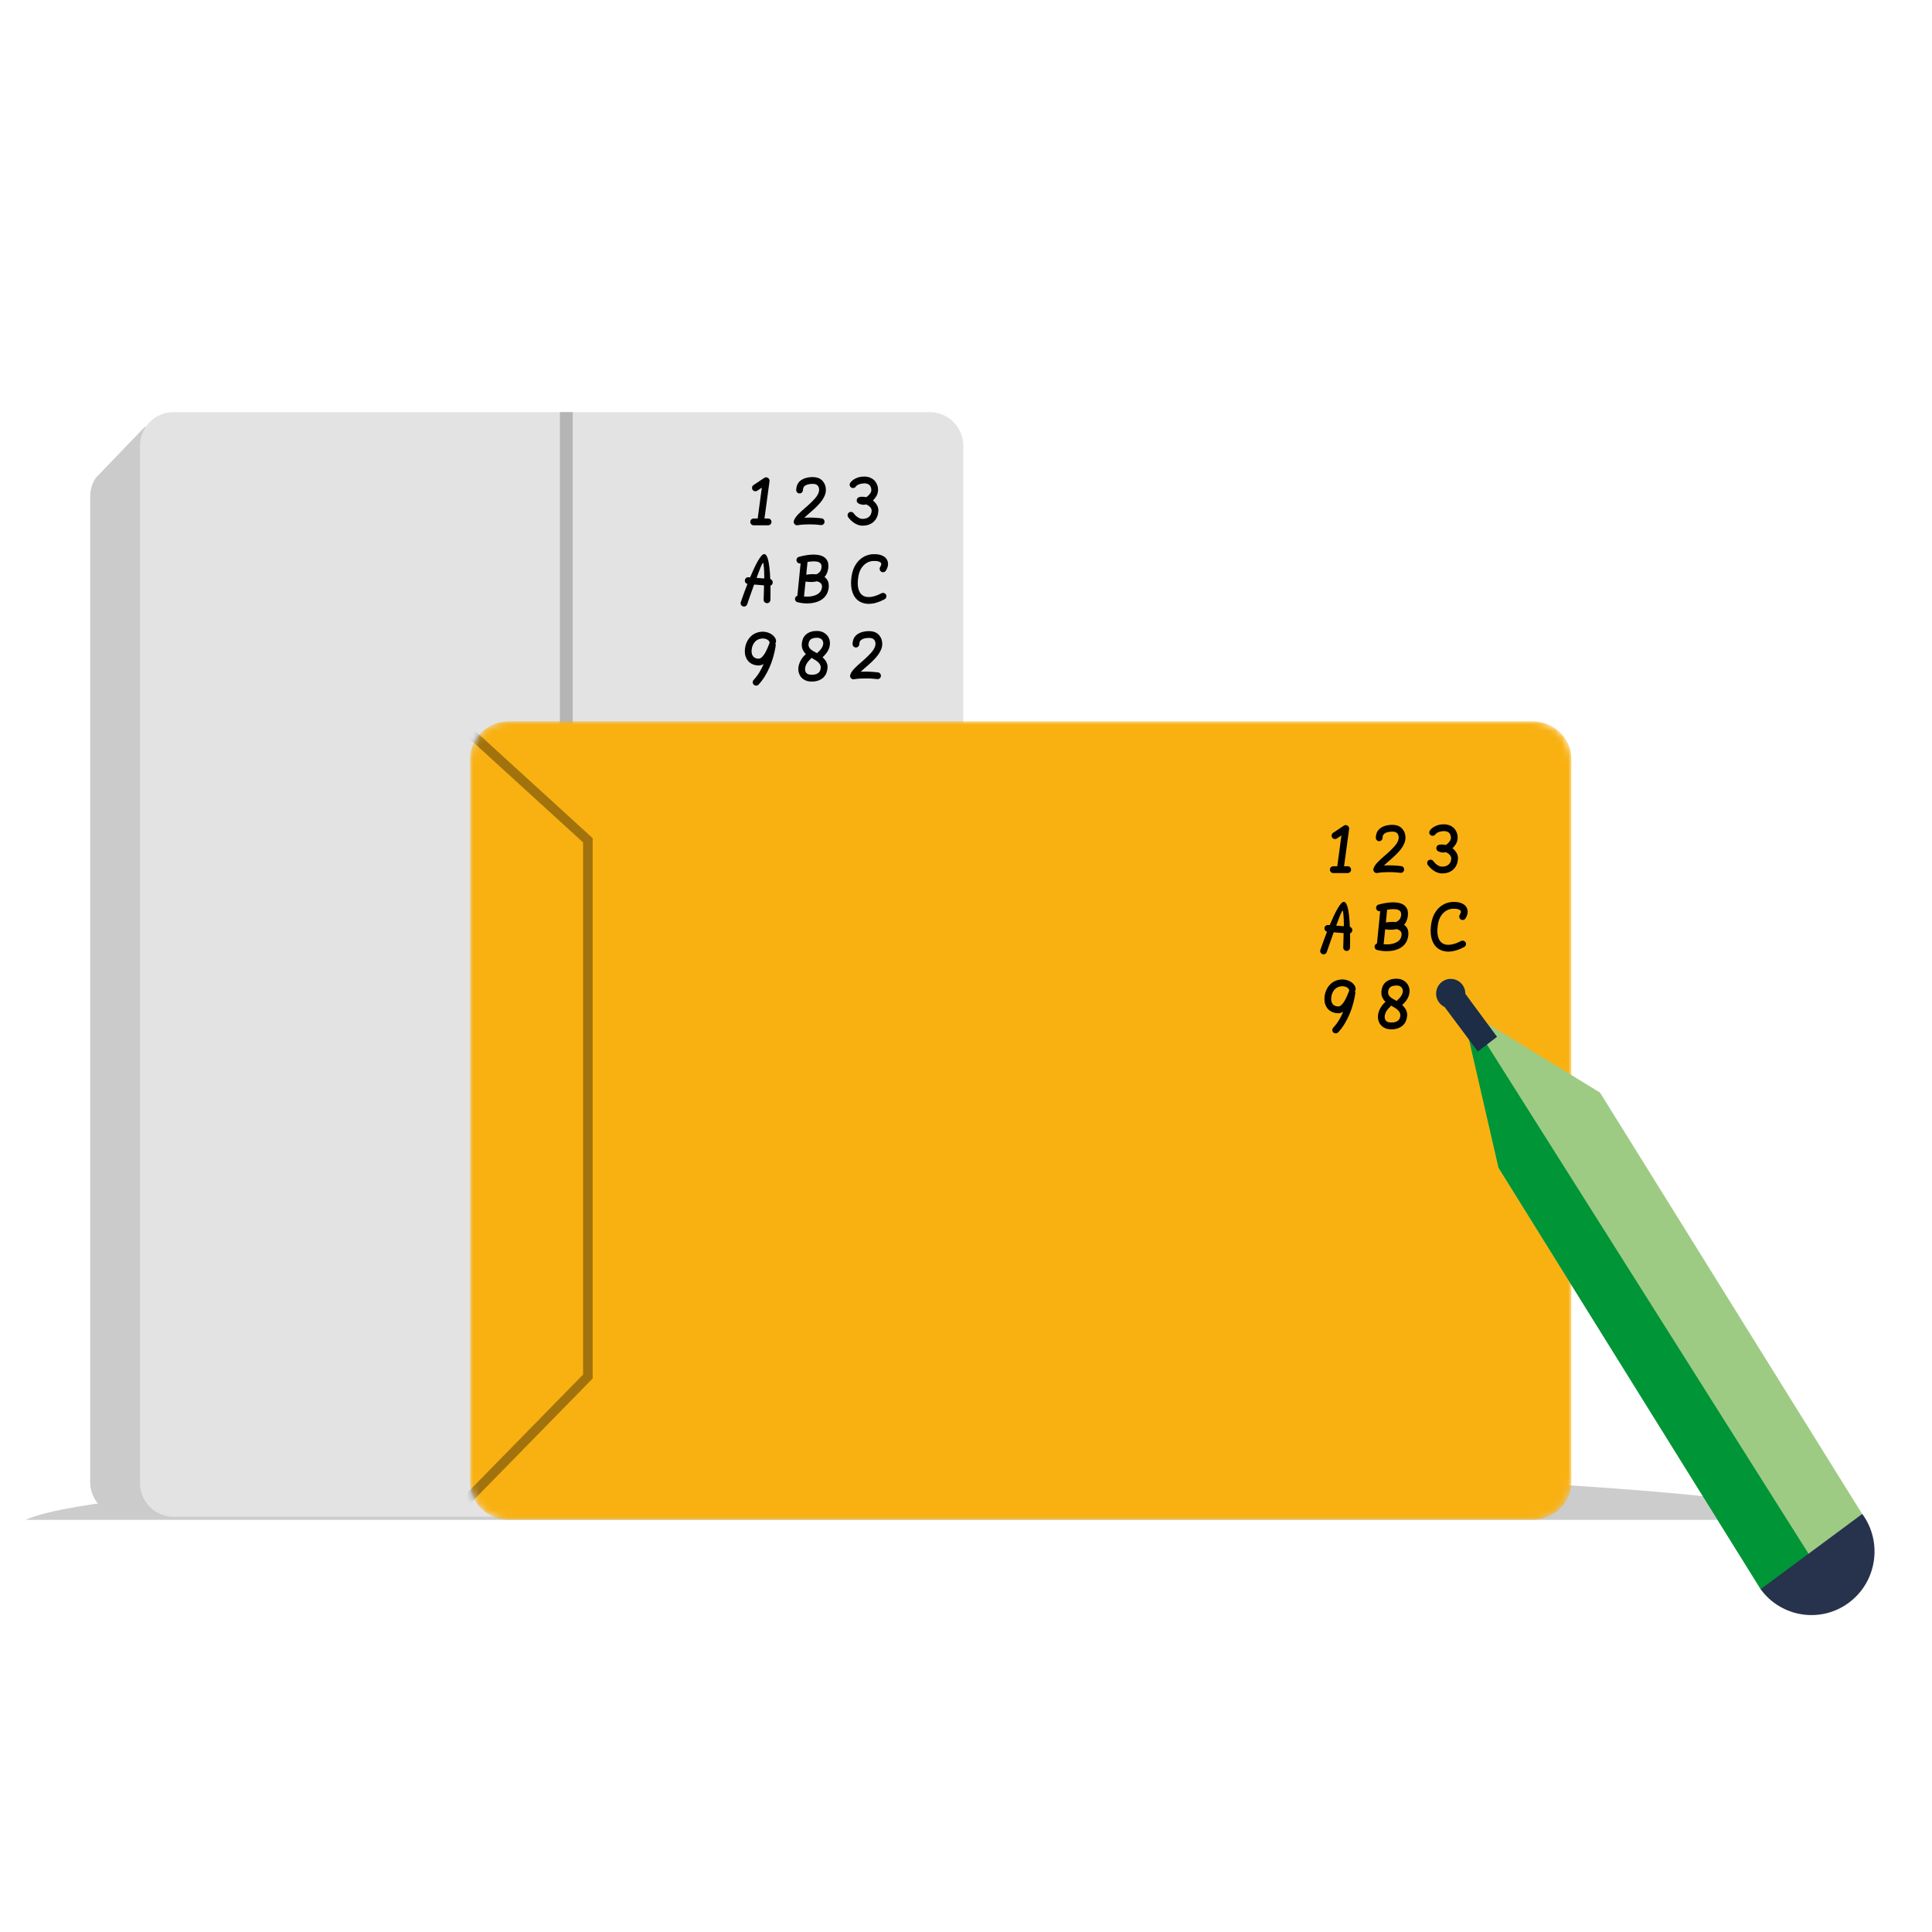 <svg width="300" height="300" viewBox="0 0 300 300" fill="none" xmlns="http://www.w3.org/2000/svg">
<path fill-rule="evenodd" clip-rule="evenodd" d="M285 236C275.492 231.481 216.233 228 144.5 228C72.767 228 13.508 231.481 4 236H285Z" fill="black" fill-opacity="0.2"/>
<path fill-rule="evenodd" clip-rule="evenodd" d="M22.56 71.875H139.637C142.504 71.875 144.828 74.209 144.828 77.088V230.132C144.828 233.012 142.504 235.346 139.637 235.346H19.192C16.324 235.346 14 233.012 14 230.132V77.088C14 76.231 14.206 75.423 14.571 74.71L14.59 74.671C14.673 74.513 14.764 74.359 14.862 74.21L22.56 66.21V71.875Z" fill="#CBCBCB"/>
<path fill-rule="evenodd" clip-rule="evenodd" d="M26.928 64H144.389C147.256 64 149.58 66.339 149.58 69.224V230.293C149.58 233.179 147.256 235.518 144.389 235.518H26.928C24.061 235.518 21.736 233.179 21.736 230.293V69.224C21.736 66.339 24.061 64 26.928 64Z" fill="#E3E3E3"/>
<path fill-rule="evenodd" clip-rule="evenodd" d="M117.034 81.567C116.887 81.567 116.764 81.516 116.66 81.411C116.557 81.308 116.507 81.184 116.507 81.038C116.507 80.893 116.557 80.767 116.66 80.664C116.764 80.561 116.887 80.511 117.034 80.511H117.656L118.295 75.722L117.589 76.196C117.499 76.257 117.401 76.287 117.295 76.287C117.211 76.287 117.13 76.268 117.057 76.228C116.981 76.188 116.915 76.129 116.86 76.054C116.8 75.963 116.77 75.865 116.77 75.76C116.77 75.674 116.791 75.592 116.829 75.514C116.871 75.437 116.927 75.374 117.002 75.321L118.683 74.199C118.725 74.169 118.767 74.148 118.815 74.136C118.863 74.123 118.907 74.115 118.955 74.115C119.028 74.115 119.099 74.132 119.166 74.163C119.237 74.19 119.295 74.234 119.347 74.289C119.399 74.346 119.439 74.409 119.468 74.478C119.495 74.547 119.504 74.625 119.493 74.711L118.706 80.511H119.268C119.414 80.511 119.537 80.561 119.64 80.664C119.742 80.767 119.794 80.893 119.794 81.038C119.794 81.184 119.742 81.308 119.64 81.411C119.537 81.516 119.414 81.567 119.268 81.567H117.034Z" fill="black"/>
<path fill-rule="evenodd" clip-rule="evenodd" d="M124.685 76.054C124.691 76.199 124.643 76.329 124.545 76.444C124.442 76.555 124.319 76.616 124.175 76.621C124.031 76.625 123.906 76.576 123.799 76.476C123.695 76.375 123.64 76.253 123.634 76.106C123.645 75.741 123.714 75.433 123.843 75.183C123.968 74.935 124.152 74.728 124.392 74.562C124.814 74.264 125.378 74.102 126.09 74.079C126.524 74.079 126.875 74.138 127.144 74.258C127.412 74.373 127.627 74.539 127.792 74.751C127.938 74.925 128.046 75.124 128.126 75.34C128.205 75.561 128.243 75.794 128.243 76.039C128.243 76.327 128.195 76.6 128.097 76.858C127.998 77.116 127.861 77.38 127.681 77.647C127.554 77.827 127.412 78.01 127.251 78.192C127.09 78.375 126.923 78.553 126.746 78.727C126.566 78.899 126.384 79.069 126.198 79.237C126.01 79.403 125.829 79.561 125.653 79.712C125.509 79.838 125.372 79.955 125.246 80.07C125.117 80.184 124.998 80.291 124.889 80.389C125.144 80.377 125.388 80.368 125.622 80.368C125.898 80.368 126.152 80.375 126.388 80.385C126.624 80.398 126.829 80.412 127.002 80.427C127.209 80.448 127.399 80.469 127.575 80.488C127.719 80.503 127.836 80.568 127.923 80.683C128.011 80.801 128.046 80.931 128.034 81.078C128.013 81.222 127.946 81.34 127.833 81.428C127.721 81.516 127.593 81.548 127.447 81.529C127.255 81.51 127.08 81.491 126.921 81.476C126.76 81.46 126.57 81.447 126.351 81.436C126.13 81.428 125.896 81.424 125.645 81.424C125.361 81.424 125.067 81.432 124.76 81.449C124.457 81.466 124.152 81.504 123.853 81.558C123.757 81.575 123.668 81.564 123.584 81.529C123.498 81.493 123.427 81.441 123.373 81.374C123.319 81.306 123.279 81.227 123.258 81.136C123.242 81.046 123.246 80.956 123.275 80.866C123.336 80.689 123.419 80.524 123.526 80.368C123.634 80.211 123.762 80.056 123.906 79.9C124.05 79.745 124.213 79.586 124.392 79.424C124.572 79.263 124.766 79.093 124.971 78.912C125.11 78.792 125.265 78.656 125.434 78.505C125.605 78.354 125.775 78.197 125.946 78.029C126.117 77.863 126.278 77.697 126.43 77.531C126.583 77.365 126.712 77.208 126.817 77.059C126.942 76.872 127.036 76.7 127.096 76.539C127.161 76.381 127.19 76.216 127.19 76.039C127.19 75.794 127.121 75.586 126.981 75.42C126.91 75.33 126.817 75.261 126.693 75.21C126.57 75.16 126.38 75.135 126.125 75.135C125.626 75.15 125.248 75.246 124.991 75.428C124.893 75.498 124.816 75.588 124.764 75.699C124.712 75.811 124.685 75.928 124.685 76.054Z" fill="black"/>
<path fill-rule="evenodd" clip-rule="evenodd" d="M133.436 99.975C133.442 100.119 133.394 100.25 133.296 100.365C133.194 100.476 133.071 100.537 132.926 100.541C132.782 100.545 132.657 100.497 132.551 100.396C132.446 100.296 132.392 100.174 132.386 100.027C132.396 99.662 132.465 99.353 132.594 99.104C132.72 98.856 132.904 98.648 133.144 98.483C133.565 98.185 134.129 98.023 134.841 98C135.276 98 135.626 98.059 135.896 98.178C136.163 98.294 136.378 98.46 136.543 98.671C136.689 98.846 136.798 99.045 136.877 99.261C136.957 99.481 136.994 99.715 136.994 99.96C136.994 100.247 136.946 100.52 136.848 100.778C136.75 101.037 136.612 101.301 136.432 101.567C136.305 101.748 136.163 101.93 136.002 102.113C135.842 102.296 135.674 102.474 135.497 102.648C135.317 102.82 135.136 102.99 134.95 103.158C134.762 103.324 134.58 103.481 134.405 103.632C134.261 103.758 134.123 103.876 133.998 103.991C133.868 104.104 133.749 104.212 133.641 104.31C133.895 104.298 134.14 104.289 134.374 104.289C134.649 104.289 134.904 104.295 135.14 104.306C135.376 104.319 135.581 104.333 135.754 104.348C135.961 104.369 136.151 104.39 136.326 104.409C136.47 104.423 136.587 104.489 136.675 104.604C136.762 104.721 136.798 104.852 136.785 104.998C136.764 105.143 136.698 105.261 136.585 105.349C136.472 105.437 136.345 105.469 136.199 105.45C136.006 105.431 135.831 105.412 135.672 105.397C135.512 105.38 135.322 105.368 135.102 105.357C134.881 105.349 134.647 105.345 134.397 105.345C134.113 105.345 133.818 105.353 133.511 105.37C133.208 105.387 132.904 105.424 132.605 105.479C132.509 105.496 132.419 105.485 132.336 105.45C132.25 105.414 132.179 105.361 132.125 105.294C132.07 105.227 132.031 105.147 132.01 105.057C131.993 104.967 131.997 104.877 132.026 104.786C132.087 104.61 132.171 104.444 132.277 104.289C132.386 104.132 132.513 103.976 132.657 103.821C132.801 103.666 132.964 103.506 133.144 103.345C133.323 103.183 133.517 103.013 133.722 102.833C133.862 102.713 134.016 102.577 134.186 102.426C134.357 102.275 134.526 102.117 134.697 101.949C134.868 101.784 135.029 101.618 135.182 101.452C135.334 101.286 135.464 101.129 135.568 100.98C135.693 100.793 135.787 100.621 135.848 100.459C135.913 100.302 135.942 100.136 135.942 99.96C135.942 99.715 135.873 99.507 135.733 99.341C135.662 99.251 135.568 99.181 135.445 99.131C135.322 99.081 135.132 99.055 134.877 99.055C134.378 99.07 134 99.167 133.743 99.349C133.645 99.419 133.568 99.509 133.515 99.62C133.463 99.731 133.436 99.849 133.436 99.975Z" fill="black"/>
<path fill-rule="evenodd" clip-rule="evenodd" d="M132.909 75.527C132.861 75.611 132.794 75.676 132.714 75.718C132.633 75.76 132.549 75.783 132.458 75.783C132.368 75.783 132.28 75.76 132.197 75.716C132.111 75.664 132.046 75.599 132 75.519C131.956 75.439 131.933 75.353 131.933 75.263C131.933 75.162 131.958 75.072 132.009 74.99C132.123 74.814 132.278 74.656 132.474 74.516C132.639 74.396 132.858 74.281 133.13 74.176C133.401 74.071 133.738 74.012 134.141 74.002C134.5 73.989 134.838 74.05 135.155 74.186C135.475 74.327 135.728 74.52 135.918 74.766C136.057 74.952 136.166 75.152 136.237 75.372C136.31 75.59 136.346 75.813 136.346 76.039C136.346 76.14 136.339 76.243 136.323 76.35C136.287 76.606 136.197 76.851 136.053 77.086C135.909 77.323 135.736 77.535 135.544 77.72C135.792 77.913 135.997 78.142 136.158 78.41C136.319 78.679 136.398 78.975 136.398 79.296C136.387 79.468 136.364 79.64 136.331 79.812C136.296 79.987 136.243 80.15 136.172 80.305C135.995 80.704 135.721 81.019 135.356 81.254C134.99 81.487 134.541 81.611 134.011 81.625C133.836 81.632 133.671 81.615 133.512 81.581C133.355 81.546 133.207 81.497 133.063 81.434C132.921 81.371 132.787 81.3 132.666 81.22C132.543 81.139 132.43 81.059 132.332 80.979C132.09 80.782 131.881 80.557 131.702 80.305C131.641 80.215 131.612 80.117 131.612 80.005C131.612 79.921 131.631 79.842 131.666 79.768C131.706 79.695 131.76 79.632 131.835 79.575C131.925 79.514 132.023 79.485 132.13 79.485C132.213 79.485 132.295 79.506 132.368 79.542C132.443 79.579 132.51 79.636 132.564 79.712C132.679 79.871 132.81 80.018 132.961 80.148C133.092 80.259 133.243 80.36 133.416 80.446C133.587 80.534 133.779 80.576 133.99 80.57C134.295 80.559 134.55 80.494 134.759 80.373C134.965 80.249 135.12 80.081 135.22 79.869C135.26 79.768 135.293 79.674 135.314 79.579C135.337 79.487 135.348 79.382 135.348 79.267C135.348 79.16 135.322 79.061 135.272 78.965C135.222 78.87 135.158 78.782 135.078 78.702C134.997 78.62 134.907 78.547 134.807 78.486C134.706 78.423 134.608 78.369 134.516 78.325C134.389 78.36 134.253 78.375 134.101 78.375C134.063 78.375 134.024 78.375 133.99 78.373C133.955 78.369 133.917 78.369 133.877 78.362C133.681 78.341 133.481 78.274 133.278 78.159C133.193 78.106 133.128 78.041 133.09 77.962C133.048 77.882 133.03 77.798 133.03 77.714C133.03 77.596 133.061 77.491 133.126 77.389C133.193 77.288 133.287 77.223 133.412 77.193C133.491 77.166 133.571 77.151 133.648 77.145C133.727 77.137 133.804 77.133 133.886 77.133C134.095 77.133 134.297 77.158 134.493 77.208C134.577 77.162 134.665 77.103 134.752 77.028C134.838 76.952 134.919 76.87 134.995 76.782C135.07 76.694 135.135 76.602 135.191 76.503C135.245 76.404 135.279 76.308 135.289 76.211C135.306 76.077 135.302 75.936 135.266 75.79C135.229 75.645 135.17 75.517 135.084 75.406C134.99 75.28 134.863 75.189 134.702 75.131C134.541 75.072 134.372 75.049 134.191 75.057C133.936 75.068 133.729 75.099 133.564 75.15C133.401 75.2 133.272 75.252 133.172 75.309C133.057 75.374 132.969 75.445 132.909 75.527Z" fill="black"/>
<path fill-rule="evenodd" clip-rule="evenodd" d="M118.502 87.403C118.462 87.403 118.412 87.457 118.349 87.569C118.284 87.68 118.211 87.835 118.126 88.039C118.042 88.242 117.944 88.488 117.84 88.773C117.731 89.061 117.612 89.38 117.483 89.732L118.667 89.829C118.667 89.77 118.669 89.711 118.671 89.648C118.673 89.59 118.675 89.531 118.675 89.474C118.675 89.17 118.667 88.889 118.652 88.635C118.637 88.381 118.623 88.163 118.604 87.978C118.585 87.795 118.566 87.653 118.545 87.552C118.529 87.451 118.512 87.403 118.502 87.403ZM115.758 94.133C115.626 94.194 115.495 94.204 115.359 94.158C115.219 94.112 115.117 94.024 115.056 93.896C114.991 93.763 114.983 93.631 115.029 93.495C115.133 93.189 115.234 92.907 115.326 92.651C115.415 92.393 115.526 92.095 115.651 91.753C115.774 91.411 115.914 91.05 116.063 90.677C115.937 90.645 115.837 90.578 115.76 90.475C115.681 90.372 115.649 90.255 115.66 90.125C115.67 89.98 115.731 89.858 115.843 89.762C115.954 89.667 116.081 89.625 116.221 89.634L116.476 89.657C116.666 89.199 116.862 88.754 117.063 88.32C117.261 87.89 117.458 87.504 117.652 87.166C117.844 86.826 118.026 86.553 118.201 86.345C118.376 86.14 118.535 86.039 118.675 86.039C118.781 86.039 118.873 86.089 118.957 86.196C119.038 86.301 119.113 86.444 119.178 86.626C119.241 86.807 119.299 87.021 119.345 87.271C119.395 87.52 119.435 87.787 119.471 88.072C119.504 88.36 119.533 88.66 119.556 88.975C119.579 89.287 119.594 89.602 119.604 89.913C119.725 89.948 119.821 90.018 119.894 90.121C119.965 90.223 119.999 90.339 119.988 90.471C119.978 90.582 119.94 90.679 119.88 90.758C119.817 90.838 119.736 90.895 119.635 90.933C119.64 91.098 119.644 91.258 119.644 91.413V91.866C119.644 92.244 119.64 92.55 119.635 92.786C119.631 93.023 119.627 93.142 119.627 93.147C119.623 93.296 119.569 93.417 119.462 93.518C119.358 93.619 119.232 93.665 119.086 93.661C118.948 93.654 118.825 93.6 118.723 93.495C118.623 93.39 118.573 93.264 118.577 93.119C118.583 92.876 118.589 92.653 118.596 92.45C118.604 92.248 118.612 92.011 118.619 91.745C118.627 91.478 118.631 91.195 118.637 90.893L117.098 90.767C116.961 91.157 116.823 91.539 116.695 91.906C116.564 92.276 116.449 92.603 116.349 92.884C116.248 93.165 116.14 93.48 116.025 93.829C115.977 93.967 115.885 94.07 115.758 94.133Z" fill="black"/>
<path fill-rule="evenodd" clip-rule="evenodd" d="M125.194 89.235C125.295 89.218 125.432 89.201 125.608 89.183C125.783 89.162 125.979 89.151 126.199 89.151C126.284 89.151 126.374 89.153 126.466 89.159C126.558 89.164 126.652 89.172 126.748 89.183C126.944 89.105 127.115 88.992 127.266 88.836C127.414 88.679 127.512 88.459 127.558 88.171C127.585 88.01 127.581 87.873 127.552 87.758C127.52 87.64 127.468 87.544 127.393 87.466C127.32 87.388 127.228 87.328 127.12 87.281C127.011 87.237 126.892 87.206 126.762 87.191C126.641 87.176 126.516 87.168 126.38 87.168C126.22 87.168 126.057 87.178 125.89 87.193C125.72 87.212 125.556 87.233 125.391 87.26L125.194 89.235ZM124.85 92.62C125.015 92.635 125.178 92.643 125.336 92.643C125.829 92.643 126.261 92.567 126.635 92.416C126.882 92.316 127.088 92.181 127.257 92.013C127.429 91.843 127.541 91.638 127.596 91.39C127.627 91.287 127.642 91.187 127.642 91.09C127.642 90.853 127.564 90.668 127.41 90.532C127.253 90.395 127.061 90.307 126.829 90.267C126.671 90.307 126.514 90.335 126.364 90.349C126.209 90.366 126.063 90.372 125.923 90.372C125.712 90.372 125.533 90.362 125.386 90.343C125.238 90.324 125.14 90.307 125.09 90.299C125.05 90.679 125.017 91.002 124.988 91.264C124.962 91.524 124.94 91.741 124.921 91.91C124.902 92.081 124.889 92.215 124.881 92.311C124.871 92.408 124.862 92.477 124.858 92.521C124.852 92.567 124.85 92.597 124.85 92.603V92.62ZM124.317 87.485C124.184 87.516 124.054 87.493 123.933 87.422C123.814 87.348 123.735 87.241 123.693 87.099C123.659 86.96 123.676 86.828 123.751 86.704C123.824 86.58 123.931 86.499 124.069 86.461C124.23 86.419 124.401 86.379 124.582 86.335C124.766 86.293 124.956 86.255 125.15 86.222C125.345 86.19 125.543 86.163 125.743 86.142C125.942 86.123 126.14 86.112 126.336 86.112C126.437 86.112 126.533 86.117 126.625 86.125C126.717 86.131 126.806 86.14 126.898 86.15C127.149 86.18 127.378 86.234 127.587 86.312C127.798 86.391 127.982 86.499 128.136 86.637C128.291 86.775 128.412 86.943 128.5 87.145C128.588 87.348 128.631 87.588 128.631 87.871C128.631 87.94 128.629 88.014 128.621 88.091C128.613 88.169 128.604 88.251 128.594 88.337C128.548 88.618 128.477 88.861 128.379 89.069C128.283 89.275 128.164 89.451 128.024 89.596C128.224 89.737 128.385 89.917 128.508 90.135C128.631 90.353 128.692 90.633 128.692 90.968C128.692 91.038 128.69 91.111 128.684 91.18C128.679 91.249 128.671 91.323 128.661 91.398C128.581 91.888 128.402 92.297 128.124 92.628C127.848 92.958 127.485 93.216 127.034 93.396C126.779 93.497 126.508 93.573 126.22 93.623C125.933 93.673 125.633 93.698 125.324 93.698C125.182 93.698 125.042 93.694 124.902 93.684C124.762 93.673 124.62 93.656 124.474 93.64C124.25 93.608 124.042 93.566 123.852 93.518C123.712 93.482 123.603 93.405 123.526 93.285C123.449 93.163 123.426 93.031 123.461 92.884C123.488 92.788 123.53 92.708 123.593 92.643C123.655 92.578 123.73 92.532 123.814 92.509L124.317 87.485Z" fill="black"/>
<path fill-rule="evenodd" clip-rule="evenodd" d="M137.568 88.602C137.518 88.686 137.451 88.751 137.372 88.793C137.293 88.835 137.207 88.858 137.117 88.858C137.017 88.858 136.927 88.831 136.846 88.782C136.762 88.732 136.698 88.665 136.656 88.581C136.614 88.499 136.591 88.413 136.591 88.321C136.591 88.226 136.618 88.136 136.666 88.05C136.719 87.964 136.758 87.882 136.796 87.802C136.829 87.72 136.846 87.647 136.846 87.576C136.846 87.46 136.785 87.364 136.658 87.288C136.455 87.16 136.142 87.097 135.72 87.108C135.547 87.108 135.384 87.122 135.234 87.154C135.086 87.183 134.929 87.238 134.768 87.311C134.399 87.483 134.079 87.76 133.808 88.14C133.538 88.524 133.357 89.017 133.267 89.626C133.244 89.792 133.225 89.951 133.213 90.102C133.198 90.251 133.192 90.398 133.192 90.539C133.192 90.83 133.219 91.093 133.267 91.319C133.319 91.548 133.39 91.749 133.486 91.926C133.72 92.358 134.085 92.612 134.58 92.688C134.681 92.702 134.787 92.711 134.898 92.711C135.182 92.711 135.491 92.662 135.823 92.564C136.155 92.465 136.503 92.318 136.869 92.123C136.944 92.081 137.028 92.062 137.117 92.062C137.211 92.062 137.301 92.085 137.383 92.136C137.466 92.182 137.531 92.247 137.583 92.333C137.623 92.413 137.642 92.497 137.642 92.581C137.642 92.677 137.619 92.767 137.571 92.849C137.525 92.933 137.454 93 137.364 93.051C136.919 93.286 136.489 93.464 136.073 93.586C135.66 93.707 135.263 93.766 134.889 93.766C134.81 93.766 134.731 93.762 134.653 93.756C134.574 93.747 134.499 93.739 134.424 93.728C134.019 93.668 133.655 93.529 133.336 93.311C133.014 93.093 132.757 92.797 132.563 92.423C132.434 92.173 132.331 91.89 132.258 91.575C132.187 91.263 132.15 90.912 132.15 90.524C132.15 90.362 132.158 90.197 132.173 90.022C132.187 89.85 132.208 89.668 132.231 89.475C132.294 89.074 132.388 88.709 132.513 88.379C132.642 88.048 132.797 87.756 132.981 87.498C133.162 87.238 133.367 87.011 133.595 86.82C133.822 86.631 134.064 86.474 134.326 86.354C134.536 86.26 134.758 86.184 134.996 86.128C135.23 86.073 135.461 86.048 135.693 86.052C136.006 86.042 136.29 86.067 136.543 86.124C136.796 86.182 137.017 86.268 137.207 86.384C137.418 86.505 137.583 86.665 137.702 86.866C137.823 87.068 137.888 87.288 137.898 87.529C137.907 87.865 137.796 88.224 137.568 88.602Z" fill="black"/>
<path fill-rule="evenodd" clip-rule="evenodd" d="M119.505 99.853C119.505 99.731 119.471 99.628 119.407 99.542C119.342 99.454 119.258 99.378 119.156 99.322C119.052 99.265 118.939 99.219 118.818 99.189C118.695 99.16 118.578 99.143 118.461 99.143C118.331 99.143 118.196 99.16 118.054 99.189C117.91 99.219 117.782 99.265 117.665 99.326C117.517 99.399 117.381 99.5 117.264 99.624C117.147 99.745 117.047 99.888 116.964 100.046C116.882 100.203 116.817 100.375 116.771 100.558C116.728 100.742 116.705 100.931 116.705 101.126C116.705 101.303 116.728 101.456 116.767 101.584C116.811 101.712 116.868 101.821 116.939 101.911C117.037 102.043 117.166 102.138 117.321 102.194C117.475 102.253 117.634 102.28 117.801 102.28C117.945 102.28 118.087 102.224 118.225 102.11C118.363 101.997 118.492 101.857 118.611 101.684C118.732 101.514 118.843 101.328 118.943 101.126C119.048 100.927 119.135 100.74 119.206 100.57C119.281 100.398 119.359 100.197 119.444 99.966C119.463 99.909 119.484 99.874 119.505 99.853ZM120.472 99.754C120.461 99.808 120.434 99.869 120.39 99.928C120.449 100.014 120.472 100.104 120.457 100.199C120.403 100.576 120.338 100.925 120.265 101.24C120.194 101.556 120.094 101.922 119.971 102.339C119.843 102.753 119.682 103.187 119.484 103.638C119.288 104.091 119.05 104.545 118.772 105.002C118.496 105.462 118.168 105.894 117.795 106.299C117.688 106.41 117.561 106.465 117.41 106.465C117.277 106.465 117.156 106.421 117.049 106.33C116.939 106.223 116.884 106.095 116.884 105.938C116.884 105.797 116.934 105.678 117.026 105.583C117.373 105.208 117.674 104.805 117.928 104.381C118.183 103.957 118.398 103.531 118.574 103.103C118.459 103.174 118.335 103.229 118.206 103.273C118.074 103.315 117.941 103.336 117.801 103.336C117.479 103.336 117.172 103.275 116.874 103.147C116.577 103.023 116.327 102.832 116.12 102.576C115.976 102.394 115.861 102.182 115.78 101.94C115.696 101.701 115.654 101.428 115.654 101.126C115.654 100.826 115.692 100.532 115.767 100.247C115.842 99.966 115.949 99.704 116.087 99.46C116.224 99.219 116.387 99.007 116.579 98.82C116.767 98.633 116.978 98.486 117.208 98.375C117.398 98.279 117.603 98.207 117.82 98.159C118.037 98.113 118.25 98.088 118.461 98.088C118.605 98.088 118.755 98.104 118.903 98.134C119.054 98.163 119.2 98.205 119.34 98.258C119.478 98.312 119.611 98.375 119.737 98.451C119.862 98.526 119.973 98.608 120.069 98.698C120.196 98.82 120.303 98.952 120.386 99.099C120.467 99.244 120.509 99.391 120.509 99.538C120.509 99.576 120.505 99.613 120.499 99.645C120.49 99.678 120.482 99.716 120.472 99.754Z" fill="black"/>
<path fill-rule="evenodd" clip-rule="evenodd" d="M126.64 101.301C126.68 101.326 126.718 101.345 126.757 101.364C126.793 101.383 126.832 101.404 126.872 101.429C126.908 101.379 126.945 101.337 126.985 101.301C127.208 101.114 127.384 100.93 127.509 100.749C127.636 100.569 127.726 100.393 127.78 100.223C127.814 100.118 127.833 100.006 127.833 99.891C127.833 99.784 127.816 99.692 127.789 99.61C127.728 99.421 127.615 99.276 127.45 99.177C127.286 99.079 127.1 99.031 126.895 99.031C126.609 99.031 126.381 99.06 126.212 99.117C126.041 99.175 125.907 99.251 125.813 99.347C125.728 99.438 125.665 99.543 125.623 99.66C125.58 99.778 125.552 99.904 125.544 100.034C125.534 100.153 125.546 100.265 125.577 100.365C125.611 100.468 125.661 100.56 125.73 100.651C125.905 100.873 126.21 101.089 126.64 101.301ZM125.98 102.145C125.949 102.225 125.901 102.302 125.828 102.371C125.625 102.548 125.46 102.732 125.337 102.921C125.214 103.112 125.126 103.303 125.072 103.494C125.03 103.645 125.012 103.78 125.012 103.893C125.012 103.989 125.024 104.088 125.049 104.189C125.103 104.401 125.22 104.552 125.4 104.642C125.582 104.732 125.784 104.776 126.01 104.776C126.31 104.776 126.55 104.743 126.734 104.673C126.916 104.606 127.056 104.52 127.156 104.413C127.258 104.315 127.327 104.195 127.371 104.057C127.413 103.918 127.44 103.78 127.45 103.637C127.45 103.488 127.415 103.347 127.344 103.215C127.275 103.087 127.181 102.963 127.062 102.85C126.945 102.739 126.809 102.632 126.655 102.529C126.5 102.428 126.335 102.334 126.166 102.243C126.133 102.227 126.099 102.212 126.07 102.195C126.039 102.176 126.01 102.159 125.98 102.145ZM125.145 101.564C125.101 101.524 125.06 101.484 125.024 101.44C124.984 101.398 124.945 101.352 124.907 101.307C124.592 100.911 124.456 100.458 124.502 99.944C124.525 99.706 124.581 99.471 124.663 99.238C124.746 99.003 124.88 98.793 125.072 98.6C125.256 98.416 125.494 98.265 125.788 98.149C126.079 98.032 126.448 97.975 126.895 97.975C127.116 97.975 127.323 98.007 127.521 98.065C127.72 98.126 127.902 98.212 128.066 98.326C128.231 98.439 128.376 98.575 128.501 98.737C128.624 98.896 128.72 99.081 128.785 99.287C128.845 99.473 128.875 99.673 128.875 99.883C128.875 100.09 128.845 100.302 128.785 100.525C128.71 100.781 128.586 101.037 128.415 101.293C128.242 101.549 128.012 101.803 127.728 102.055C127.847 102.166 127.96 102.285 128.062 102.411C128.163 102.541 128.25 102.674 128.321 102.812C128.39 102.951 128.44 103.095 128.474 103.251C128.507 103.404 128.513 103.563 128.501 103.729C128.48 103.968 128.426 104.214 128.338 104.459C128.25 104.707 128.11 104.934 127.914 105.146C127.72 105.347 127.467 105.513 127.16 105.639C126.853 105.769 126.469 105.832 126.01 105.832C125.78 105.832 125.557 105.805 125.346 105.746C125.133 105.689 124.941 105.601 124.769 105.486C124.596 105.368 124.446 105.227 124.322 105.055C124.195 104.885 124.103 104.688 124.043 104.468C123.986 104.277 123.961 104.086 123.961 103.893C123.961 103.786 123.97 103.672 123.986 103.559C124.003 103.446 124.028 103.333 124.059 103.215C124.139 102.928 124.268 102.644 124.448 102.361C124.627 102.076 124.861 101.811 125.145 101.564Z" fill="black"/>
<rect x="86.947" y="64" width="1.989" height="171.093" fill="#B5B5B5"/>
<mask id="mask0_4312_1288" style="mask-type:alpha" maskUnits="userSpaceOnUse" x="73" y="112" width="171" height="124">
<path d="M78.972 236C75.674 236 73 233.326 73 230.028V117.972C73 114.674 75.674 112 78.972 112H238.028C241.326 112 244 114.674 244 117.972V230.028C244 233.326 241.326 236 238.028 236H78.972Z" fill="black"/>
</mask>
<g mask="url(#mask0_4312_1288)">
<path fill-rule="evenodd" clip-rule="evenodd" d="M73 230.191V117.809C73 114.601 75.738 112 79.115 112H237.885C241.262 112 244 114.601 244 117.809V230.191C244 233.399 241.262 236 237.885 236H79.115C75.738 236 73 233.399 73 230.191Z" fill="#F9B112"/>
<path fill-rule="evenodd" clip-rule="evenodd" d="M207.034 135.566C206.887 135.566 206.764 135.516 206.66 135.411C206.557 135.308 206.507 135.185 206.507 135.038C206.507 134.893 206.557 134.767 206.66 134.664C206.764 134.561 206.887 134.511 207.034 134.511H207.656L208.295 129.722L207.589 130.196C207.499 130.257 207.401 130.287 207.295 130.287C207.211 130.287 207.13 130.268 207.057 130.228C206.981 130.188 206.915 130.129 206.86 130.054C206.8 129.964 206.77 129.865 206.77 129.76C206.77 129.674 206.791 129.592 206.829 129.514C206.871 129.437 206.927 129.374 207.002 129.321L208.683 128.199C208.725 128.169 208.767 128.148 208.815 128.136C208.863 128.123 208.907 128.115 208.955 128.115C209.028 128.115 209.099 128.132 209.166 128.163C209.237 128.19 209.295 128.234 209.347 128.289C209.399 128.346 209.439 128.409 209.468 128.478C209.495 128.547 209.504 128.625 209.493 128.711L208.706 134.511H209.268C209.414 134.511 209.537 134.561 209.64 134.664C209.742 134.767 209.794 134.893 209.794 135.038C209.794 135.185 209.742 135.308 209.64 135.411C209.537 135.516 209.414 135.566 209.268 135.566H207.034Z" fill="black"/>
<path fill-rule="evenodd" clip-rule="evenodd" d="M214.685 130.054C214.691 130.199 214.643 130.329 214.545 130.444C214.442 130.555 214.319 130.616 214.175 130.62C214.031 130.625 213.906 130.576 213.799 130.476C213.695 130.375 213.64 130.253 213.634 130.106C213.645 129.741 213.714 129.433 213.843 129.183C213.968 128.935 214.152 128.728 214.392 128.562C214.814 128.264 215.378 128.102 216.09 128.079C216.524 128.079 216.875 128.138 217.144 128.258C217.412 128.373 217.627 128.539 217.792 128.751C217.938 128.925 218.046 129.124 218.126 129.34C218.205 129.561 218.243 129.794 218.243 130.039C218.243 130.327 218.195 130.6 218.097 130.858C217.998 131.116 217.861 131.38 217.681 131.647C217.554 131.827 217.412 132.01 217.251 132.192C217.09 132.375 216.923 132.553 216.746 132.727C216.566 132.899 216.384 133.069 216.198 133.237C216.01 133.403 215.829 133.56 215.653 133.712C215.509 133.837 215.372 133.955 215.246 134.07C215.117 134.184 214.998 134.291 214.889 134.389C215.144 134.377 215.388 134.368 215.622 134.368C215.898 134.368 216.152 134.375 216.388 134.385C216.624 134.398 216.829 134.412 217.002 134.427C217.209 134.448 217.399 134.469 217.575 134.488C217.719 134.503 217.836 134.568 217.923 134.683C218.011 134.801 218.046 134.931 218.034 135.078C218.013 135.222 217.946 135.34 217.833 135.428C217.721 135.516 217.593 135.548 217.447 135.529C217.255 135.51 217.08 135.491 216.921 135.476C216.76 135.46 216.57 135.447 216.351 135.437C216.13 135.428 215.896 135.424 215.645 135.424C215.361 135.424 215.067 135.432 214.76 135.449C214.457 135.466 214.152 135.504 213.853 135.558C213.757 135.575 213.668 135.565 213.584 135.529C213.498 135.493 213.427 135.441 213.373 135.374C213.319 135.306 213.279 135.227 213.258 135.136C213.242 135.046 213.246 134.956 213.275 134.866C213.336 134.689 213.419 134.524 213.526 134.368C213.634 134.211 213.762 134.056 213.906 133.9C214.05 133.745 214.213 133.586 214.392 133.424C214.572 133.262 214.766 133.093 214.971 132.912C215.11 132.792 215.265 132.656 215.434 132.505C215.605 132.354 215.775 132.196 215.946 132.029C216.117 131.863 216.278 131.697 216.43 131.531C216.583 131.365 216.712 131.208 216.817 131.059C216.942 130.872 217.036 130.7 217.096 130.539C217.161 130.381 217.19 130.215 217.19 130.039C217.19 129.794 217.121 129.586 216.981 129.42C216.91 129.33 216.817 129.261 216.693 129.21C216.57 129.16 216.38 129.135 216.125 129.135C215.626 129.149 215.248 129.246 214.991 129.429C214.893 129.498 214.816 129.588 214.764 129.699C214.712 129.81 214.685 129.928 214.685 130.054Z" fill="black"/>
<path fill-rule="evenodd" clip-rule="evenodd" d="M222.909 129.527C222.861 129.611 222.794 129.676 222.714 129.718C222.633 129.76 222.549 129.783 222.458 129.783C222.368 129.783 222.28 129.76 222.197 129.716C222.111 129.664 222.046 129.599 222 129.519C221.956 129.439 221.933 129.353 221.933 129.263C221.933 129.162 221.958 129.072 222.009 128.99C222.123 128.814 222.278 128.656 222.474 128.516C222.639 128.396 222.858 128.281 223.13 128.176C223.401 128.071 223.738 128.012 224.141 128.002C224.5 127.989 224.838 128.05 225.155 128.186C225.475 128.327 225.728 128.52 225.918 128.765C226.057 128.952 226.166 129.152 226.237 129.372C226.31 129.59 226.346 129.813 226.346 130.039C226.346 130.14 226.339 130.243 226.323 130.35C226.287 130.606 226.197 130.851 226.053 131.086C225.909 131.324 225.736 131.535 225.544 131.72C225.792 131.913 225.997 132.142 226.158 132.411C226.319 132.679 226.398 132.975 226.398 133.296C226.387 133.468 226.364 133.64 226.331 133.812C226.296 133.986 226.243 134.15 226.172 134.305C225.995 134.704 225.721 135.019 225.356 135.254C224.99 135.487 224.541 135.611 224.011 135.625C223.836 135.632 223.671 135.615 223.512 135.581C223.355 135.546 223.207 135.497 223.063 135.434C222.921 135.371 222.787 135.3 222.666 135.22C222.543 135.139 222.43 135.059 222.332 134.979C222.09 134.782 221.881 134.557 221.702 134.305C221.641 134.215 221.612 134.117 221.612 134.005C221.612 133.921 221.631 133.842 221.666 133.768C221.706 133.695 221.76 133.632 221.835 133.575C221.925 133.514 222.023 133.485 222.13 133.485C222.213 133.485 222.295 133.506 222.368 133.542C222.443 133.579 222.51 133.636 222.564 133.712C222.679 133.871 222.81 134.018 222.961 134.148C223.092 134.259 223.243 134.36 223.416 134.446C223.587 134.534 223.779 134.576 223.99 134.57C224.295 134.559 224.55 134.494 224.759 134.373C224.965 134.249 225.12 134.081 225.22 133.869C225.26 133.768 225.293 133.674 225.314 133.579C225.337 133.487 225.348 133.382 225.348 133.267C225.348 133.16 225.322 133.061 225.272 132.965C225.222 132.87 225.158 132.782 225.078 132.702C224.997 132.62 224.907 132.547 224.807 132.486C224.706 132.423 224.608 132.369 224.516 132.324C224.389 132.36 224.253 132.375 224.101 132.375C224.063 132.375 224.024 132.375 223.99 132.373C223.955 132.369 223.917 132.369 223.877 132.362C223.681 132.341 223.481 132.274 223.278 132.159C223.193 132.106 223.128 132.041 223.09 131.961C223.048 131.882 223.03 131.798 223.03 131.714C223.03 131.596 223.061 131.491 223.126 131.389C223.193 131.288 223.287 131.223 223.412 131.193C223.491 131.166 223.571 131.151 223.648 131.145C223.727 131.137 223.804 131.133 223.886 131.133C224.095 131.133 224.297 131.158 224.493 131.208C224.577 131.162 224.665 131.103 224.752 131.028C224.838 130.952 224.919 130.87 224.995 130.782C225.07 130.694 225.135 130.602 225.191 130.503C225.245 130.404 225.279 130.308 225.289 130.211C225.306 130.077 225.302 129.936 225.266 129.79C225.229 129.645 225.17 129.517 225.084 129.406C224.99 129.28 224.863 129.189 224.702 129.131C224.541 129.072 224.372 129.049 224.191 129.057C223.936 129.068 223.729 129.099 223.564 129.149C223.401 129.2 223.272 129.252 223.172 129.309C223.057 129.374 222.969 129.445 222.909 129.527Z" fill="black"/>
<path fill-rule="evenodd" clip-rule="evenodd" d="M208.502 141.403C208.462 141.403 208.412 141.458 208.349 141.569C208.284 141.68 208.211 141.835 208.126 142.039C208.042 142.242 207.944 142.488 207.84 142.773C207.731 143.061 207.612 143.38 207.483 143.732L208.667 143.829C208.667 143.77 208.669 143.711 208.671 143.648C208.673 143.59 208.675 143.531 208.675 143.474C208.675 143.17 208.667 142.889 208.652 142.635C208.637 142.381 208.623 142.163 208.604 141.978C208.585 141.795 208.566 141.653 208.545 141.552C208.529 141.451 208.512 141.403 208.502 141.403ZM205.758 148.133C205.626 148.194 205.495 148.204 205.359 148.158C205.219 148.112 205.117 148.024 205.056 147.896C204.991 147.763 204.983 147.631 205.029 147.495C205.133 147.188 205.234 146.907 205.326 146.651C205.415 146.393 205.526 146.095 205.651 145.753C205.774 145.411 205.914 145.05 206.063 144.677C205.937 144.645 205.837 144.578 205.76 144.475C205.681 144.372 205.649 144.255 205.66 144.125C205.67 143.98 205.731 143.858 205.843 143.762C205.954 143.667 206.081 143.625 206.221 143.634L206.476 143.657C206.666 143.199 206.862 142.754 207.063 142.32C207.261 141.89 207.458 141.504 207.652 141.166C207.844 140.826 208.026 140.553 208.201 140.345C208.376 140.14 208.535 140.039 208.675 140.039C208.781 140.039 208.873 140.089 208.957 140.196C209.038 140.301 209.113 140.444 209.178 140.627C209.241 140.807 209.299 141.021 209.345 141.271C209.395 141.52 209.435 141.787 209.471 142.072C209.504 142.36 209.533 142.66 209.556 142.975C209.579 143.287 209.594 143.602 209.604 143.913C209.725 143.948 209.821 144.018 209.894 144.12C209.965 144.223 209.999 144.339 209.988 144.471C209.978 144.582 209.94 144.679 209.88 144.758C209.817 144.838 209.736 144.895 209.635 144.933C209.64 145.098 209.644 145.258 209.644 145.413V145.866C209.644 146.244 209.64 146.551 209.635 146.786C209.631 147.023 209.627 147.142 209.627 147.147C209.623 147.295 209.569 147.417 209.462 147.518C209.358 147.619 209.232 147.665 209.086 147.661C208.948 147.654 208.825 147.6 208.723 147.495C208.623 147.39 208.573 147.264 208.577 147.119C208.583 146.876 208.589 146.653 208.596 146.45C208.604 146.248 208.612 146.011 208.619 145.745C208.627 145.478 208.631 145.195 208.637 144.893L207.098 144.767C206.961 145.157 206.823 145.539 206.695 145.906C206.564 146.276 206.449 146.603 206.349 146.884C206.248 147.165 206.14 147.48 206.025 147.829C205.977 147.967 205.885 148.07 205.758 148.133Z" fill="black"/>
<path fill-rule="evenodd" clip-rule="evenodd" d="M215.194 143.235C215.295 143.218 215.432 143.201 215.608 143.183C215.783 143.162 215.979 143.151 216.199 143.151C216.284 143.151 216.374 143.153 216.466 143.159C216.558 143.164 216.652 143.172 216.748 143.183C216.944 143.105 217.115 142.992 217.266 142.836C217.414 142.679 217.512 142.459 217.558 142.171C217.585 142.009 217.581 141.873 217.552 141.758C217.52 141.64 217.468 141.544 217.393 141.466C217.32 141.388 217.228 141.327 217.12 141.281C217.011 141.237 216.892 141.206 216.762 141.191C216.641 141.176 216.516 141.168 216.38 141.168C216.22 141.168 216.057 141.178 215.89 141.193C215.72 141.212 215.556 141.233 215.391 141.26L215.194 143.235ZM214.85 146.62C215.015 146.635 215.178 146.643 215.336 146.643C215.829 146.643 216.261 146.567 216.635 146.416C216.882 146.316 217.088 146.181 217.257 146.013C217.429 145.843 217.541 145.638 217.596 145.39C217.627 145.287 217.642 145.187 217.642 145.09C217.642 144.853 217.564 144.668 217.41 144.532C217.253 144.395 217.061 144.307 216.829 144.267C216.671 144.307 216.514 144.335 216.364 144.349C216.209 144.366 216.063 144.372 215.923 144.372C215.712 144.372 215.533 144.362 215.386 144.343C215.238 144.324 215.14 144.307 215.09 144.299C215.05 144.679 215.017 145.002 214.988 145.264C214.962 145.524 214.94 145.741 214.921 145.911C214.902 146.081 214.889 146.215 214.881 146.311C214.871 146.408 214.862 146.477 214.858 146.521C214.852 146.567 214.85 146.597 214.85 146.603V146.62ZM214.317 141.485C214.184 141.516 214.054 141.493 213.933 141.422C213.814 141.348 213.735 141.241 213.693 141.099C213.659 140.96 213.676 140.828 213.751 140.704C213.824 140.58 213.931 140.499 214.069 140.461C214.23 140.419 214.401 140.379 214.582 140.335C214.766 140.293 214.956 140.255 215.15 140.222C215.345 140.19 215.543 140.163 215.743 140.142C215.942 140.123 216.14 140.112 216.336 140.112C216.437 140.112 216.533 140.117 216.625 140.125C216.717 140.131 216.806 140.14 216.898 140.15C217.149 140.18 217.378 140.234 217.587 140.312C217.798 140.392 217.982 140.499 218.136 140.637C218.291 140.776 218.412 140.943 218.5 141.145C218.588 141.348 218.631 141.588 218.631 141.871C218.631 141.94 218.629 142.014 218.621 142.091C218.613 142.169 218.604 142.251 218.594 142.337C218.548 142.618 218.477 142.861 218.379 143.069C218.283 143.275 218.164 143.451 218.024 143.596C218.224 143.737 218.385 143.917 218.508 144.135C218.631 144.353 218.692 144.633 218.692 144.968C218.692 145.038 218.69 145.111 218.684 145.18C218.679 145.25 218.671 145.323 218.661 145.399C218.581 145.887 218.402 146.297 218.124 146.628C217.848 146.958 217.485 147.216 217.034 147.396C216.779 147.497 216.508 147.573 216.22 147.623C215.933 147.673 215.633 147.698 215.324 147.698C215.182 147.698 215.042 147.694 214.902 147.684C214.762 147.673 214.62 147.656 214.474 147.64C214.25 147.608 214.042 147.566 213.852 147.518C213.712 147.482 213.603 147.405 213.526 147.285C213.449 147.163 213.426 147.031 213.461 146.884C213.488 146.788 213.53 146.708 213.593 146.643C213.655 146.578 213.73 146.532 213.814 146.509L214.317 141.485Z" fill="black"/>
<path fill-rule="evenodd" clip-rule="evenodd" d="M227.568 142.602C227.518 142.686 227.451 142.751 227.372 142.793C227.293 142.835 227.207 142.858 227.117 142.858C227.017 142.858 226.927 142.831 226.846 142.782C226.762 142.732 226.698 142.665 226.656 142.581C226.614 142.499 226.591 142.413 226.591 142.321C226.591 142.226 226.618 142.136 226.666 142.05C226.719 141.964 226.758 141.882 226.796 141.802C226.829 141.72 226.846 141.647 226.846 141.576C226.846 141.46 226.785 141.364 226.658 141.288C226.455 141.16 226.142 141.097 225.72 141.108C225.547 141.108 225.384 141.122 225.234 141.154C225.086 141.183 224.929 141.238 224.768 141.311C224.399 141.483 224.079 141.76 223.808 142.14C223.538 142.524 223.357 143.017 223.267 143.626C223.244 143.792 223.225 143.951 223.213 144.102C223.198 144.251 223.192 144.398 223.192 144.539C223.192 144.83 223.219 145.093 223.267 145.319C223.319 145.548 223.39 145.75 223.486 145.926C223.72 146.358 224.085 146.612 224.58 146.688C224.681 146.702 224.787 146.711 224.898 146.711C225.182 146.711 225.491 146.662 225.823 146.564C226.155 146.465 226.503 146.318 226.869 146.123C226.944 146.081 227.028 146.062 227.117 146.062C227.211 146.062 227.301 146.085 227.383 146.136C227.466 146.182 227.531 146.247 227.583 146.333C227.623 146.413 227.642 146.497 227.642 146.581C227.642 146.677 227.619 146.767 227.571 146.849C227.525 146.933 227.454 147 227.364 147.051C226.919 147.286 226.489 147.464 226.073 147.586C225.66 147.707 225.263 147.766 224.889 147.766C224.81 147.766 224.731 147.762 224.653 147.756C224.574 147.747 224.499 147.739 224.424 147.728C224.019 147.668 223.655 147.529 223.336 147.311C223.014 147.093 222.757 146.797 222.563 146.423C222.434 146.173 222.331 145.89 222.258 145.575C222.187 145.263 222.15 144.912 222.15 144.524C222.15 144.362 222.158 144.197 222.173 144.022C222.187 143.85 222.208 143.668 222.231 143.475C222.294 143.074 222.388 142.709 222.513 142.379C222.642 142.048 222.797 141.756 222.981 141.498C223.162 141.238 223.367 141.011 223.595 140.82C223.822 140.631 224.064 140.474 224.326 140.354C224.536 140.26 224.758 140.184 224.996 140.128C225.23 140.073 225.461 140.048 225.693 140.052C226.006 140.042 226.29 140.067 226.543 140.123C226.796 140.182 227.017 140.268 227.207 140.384C227.418 140.505 227.583 140.665 227.702 140.866C227.823 141.068 227.888 141.288 227.898 141.529C227.907 141.865 227.796 142.224 227.568 142.602Z" fill="black"/>
<path fill-rule="evenodd" clip-rule="evenodd" d="M209.505 153.852C209.505 153.731 209.471 153.628 209.407 153.542C209.342 153.454 209.258 153.378 209.156 153.322C209.052 153.265 208.939 153.219 208.818 153.189C208.695 153.16 208.578 153.143 208.461 153.143C208.331 153.143 208.196 153.16 208.054 153.189C207.91 153.219 207.782 153.265 207.665 153.326C207.517 153.399 207.381 153.5 207.264 153.624C207.147 153.745 207.047 153.888 206.964 154.046C206.882 154.203 206.817 154.375 206.771 154.558C206.728 154.742 206.705 154.931 206.705 155.126C206.705 155.303 206.728 155.456 206.767 155.584C206.811 155.712 206.868 155.821 206.939 155.911C207.037 156.043 207.166 156.138 207.321 156.194C207.475 156.253 207.634 156.28 207.801 156.28C207.945 156.28 208.087 156.224 208.225 156.11C208.363 155.997 208.492 155.857 208.611 155.684C208.732 155.514 208.843 155.328 208.943 155.126C209.048 154.927 209.135 154.74 209.206 154.57C209.281 154.398 209.359 154.197 209.444 153.966C209.463 153.909 209.484 153.873 209.505 153.852ZM210.472 153.754C210.461 153.808 210.434 153.869 210.39 153.928C210.449 154.014 210.472 154.104 210.457 154.199C210.403 154.576 210.338 154.925 210.265 155.24C210.194 155.556 210.094 155.922 209.971 156.339C209.843 156.753 209.682 157.187 209.484 157.638C209.288 158.091 209.05 158.545 208.772 159.002C208.496 159.462 208.168 159.894 207.795 160.299C207.688 160.41 207.561 160.465 207.41 160.465C207.277 160.465 207.156 160.421 207.049 160.33C206.939 160.223 206.884 160.095 206.884 159.938C206.884 159.797 206.934 159.678 207.026 159.583C207.373 159.208 207.674 158.805 207.928 158.381C208.183 157.957 208.398 157.531 208.574 157.103C208.459 157.174 208.335 157.229 208.206 157.273C208.074 157.315 207.941 157.336 207.801 157.336C207.479 157.336 207.172 157.275 206.874 157.147C206.577 157.023 206.327 156.832 206.12 156.576C205.976 156.394 205.861 156.182 205.78 155.94C205.696 155.701 205.654 155.428 205.654 155.126C205.654 154.826 205.692 154.532 205.767 154.247C205.842 153.966 205.949 153.703 206.087 153.46C206.224 153.219 206.387 153.007 206.579 152.82C206.767 152.633 206.978 152.486 207.208 152.375C207.398 152.279 207.603 152.207 207.82 152.159C208.037 152.113 208.25 152.088 208.461 152.088C208.605 152.088 208.755 152.104 208.903 152.134C209.054 152.163 209.2 152.205 209.34 152.258C209.478 152.312 209.611 152.375 209.737 152.451C209.862 152.526 209.973 152.608 210.069 152.698C210.196 152.82 210.303 152.952 210.386 153.099C210.467 153.244 210.509 153.391 210.509 153.538C210.509 153.575 210.505 153.613 210.499 153.645C210.49 153.678 210.482 153.716 210.472 153.754Z" fill="black"/>
<path fill-rule="evenodd" clip-rule="evenodd" d="M216.64 155.301C216.68 155.326 216.718 155.345 216.757 155.364C216.793 155.383 216.832 155.404 216.872 155.429C216.908 155.379 216.945 155.337 216.985 155.301C217.208 155.114 217.384 154.93 217.509 154.749C217.636 154.569 217.726 154.393 217.78 154.223C217.814 154.118 217.833 154.006 217.833 153.891C217.833 153.784 217.816 153.692 217.789 153.61C217.728 153.421 217.615 153.276 217.45 153.178C217.286 153.079 217.1 153.031 216.895 153.031C216.609 153.031 216.381 153.06 216.212 153.117C216.041 153.175 215.907 153.251 215.813 153.348C215.728 153.438 215.665 153.543 215.623 153.66C215.58 153.778 215.552 153.904 215.544 154.034C215.534 154.153 215.546 154.265 215.577 154.365C215.611 154.468 215.661 154.56 215.73 154.651C215.905 154.873 216.21 155.089 216.64 155.301ZM215.98 156.145C215.949 156.225 215.901 156.302 215.828 156.371C215.625 156.548 215.46 156.732 215.337 156.921C215.214 157.112 215.126 157.303 215.072 157.494C215.03 157.645 215.012 157.78 215.012 157.893C215.012 157.989 215.024 158.088 215.049 158.189C215.103 158.401 215.22 158.552 215.4 158.642C215.582 158.732 215.784 158.776 216.01 158.776C216.31 158.776 216.55 158.743 216.734 158.673C216.916 158.606 217.056 158.52 217.156 158.413C217.258 158.315 217.327 158.195 217.371 158.057C217.413 157.918 217.44 157.78 217.45 157.637C217.45 157.488 217.415 157.347 217.344 157.215C217.275 157.087 217.181 156.963 217.062 156.85C216.945 156.739 216.809 156.632 216.655 156.529C216.5 156.428 216.335 156.334 216.166 156.243C216.133 156.227 216.099 156.212 216.07 156.195C216.039 156.176 216.01 156.159 215.98 156.145ZM215.145 155.564C215.101 155.524 215.06 155.484 215.024 155.44C214.984 155.398 214.945 155.352 214.907 155.307C214.592 154.911 214.456 154.458 214.502 153.943C214.525 153.706 214.581 153.471 214.663 153.238C214.746 153.003 214.88 152.794 215.072 152.6C215.256 152.416 215.494 152.265 215.788 152.149C216.079 152.032 216.448 151.975 216.895 151.975C217.116 151.975 217.323 152.007 217.521 152.065C217.72 152.126 217.902 152.212 218.066 152.326C218.231 152.439 218.376 152.575 218.501 152.737C218.624 152.896 218.72 153.081 218.785 153.287C218.845 153.473 218.875 153.673 218.875 153.883C218.875 154.09 218.845 154.302 218.785 154.525C218.71 154.781 218.586 155.037 218.415 155.293C218.242 155.549 218.012 155.803 217.728 156.055C217.847 156.166 217.96 156.285 218.062 156.411C218.163 156.541 218.25 156.674 218.321 156.812C218.39 156.951 218.44 157.095 218.474 157.251C218.507 157.404 218.513 157.563 218.501 157.729C218.48 157.968 218.426 158.214 218.338 158.459C218.25 158.707 218.11 158.934 217.914 159.146C217.72 159.347 217.467 159.513 217.16 159.639C216.853 159.769 216.469 159.832 216.01 159.832C215.78 159.832 215.557 159.805 215.346 159.746C215.133 159.689 214.941 159.601 214.769 159.486C214.596 159.368 214.446 159.227 214.322 159.055C214.195 158.885 214.103 158.688 214.043 158.468C213.986 158.277 213.961 158.086 213.961 157.893C213.961 157.786 213.97 157.672 213.986 157.559C214.003 157.446 214.028 157.333 214.059 157.215C214.139 156.928 214.268 156.644 214.448 156.361C214.627 156.076 214.861 155.811 215.145 155.564Z" fill="black"/>
<path fill-rule="evenodd" clip-rule="evenodd" d="M72.819 233.665L71.752 232.621L90.539 213.443V130.811L71.782 113.694L72.789 112.592L92.032 130.153V214.052L72.819 233.665Z" fill="black" fill-opacity="0.35"/>
</g>
<path fill-rule="evenodd" clip-rule="evenodd" d="M273.409 246.79L289.169 235.115L248.447 169.654L229.401 157.993C228.535 157.416 227.419 158.223 227.691 159.23L232.687 181.33L273.409 246.79Z" fill="#9ECB84"/>
<path fill-rule="evenodd" clip-rule="evenodd" d="M273.409 246.79L282.244 243.499L227.393 156.653C227.226 156.54 227.011 156.696 227.061 156.892L232.687 181.331L273.409 246.79Z" fill="#009537"/>
<path fill-rule="evenodd" clip-rule="evenodd" d="M273.391 246.77C276.596 251.158 282.728 252.098 287.085 248.869C291.442 245.641 292.377 239.467 289.169 235.079" fill="#27324C"/>
<path fill-rule="evenodd" clip-rule="evenodd" d="M226.763 153.269L232.459 160.99L229.477 163.279L223.668 155.496L226.763 153.269Z" fill="#1C2D45"/>
<path fill-rule="evenodd" clip-rule="evenodd" d="M224.608 156.469C223.41 156.1 222.733 154.825 223.1 153.618C223.466 152.412 224.733 151.733 225.929 152.1C227.129 152.467 227.803 153.742 227.437 154.95C227.074 156.157 225.806 156.838 224.608 156.469Z" fill="#1C2D45"/>
</svg>
